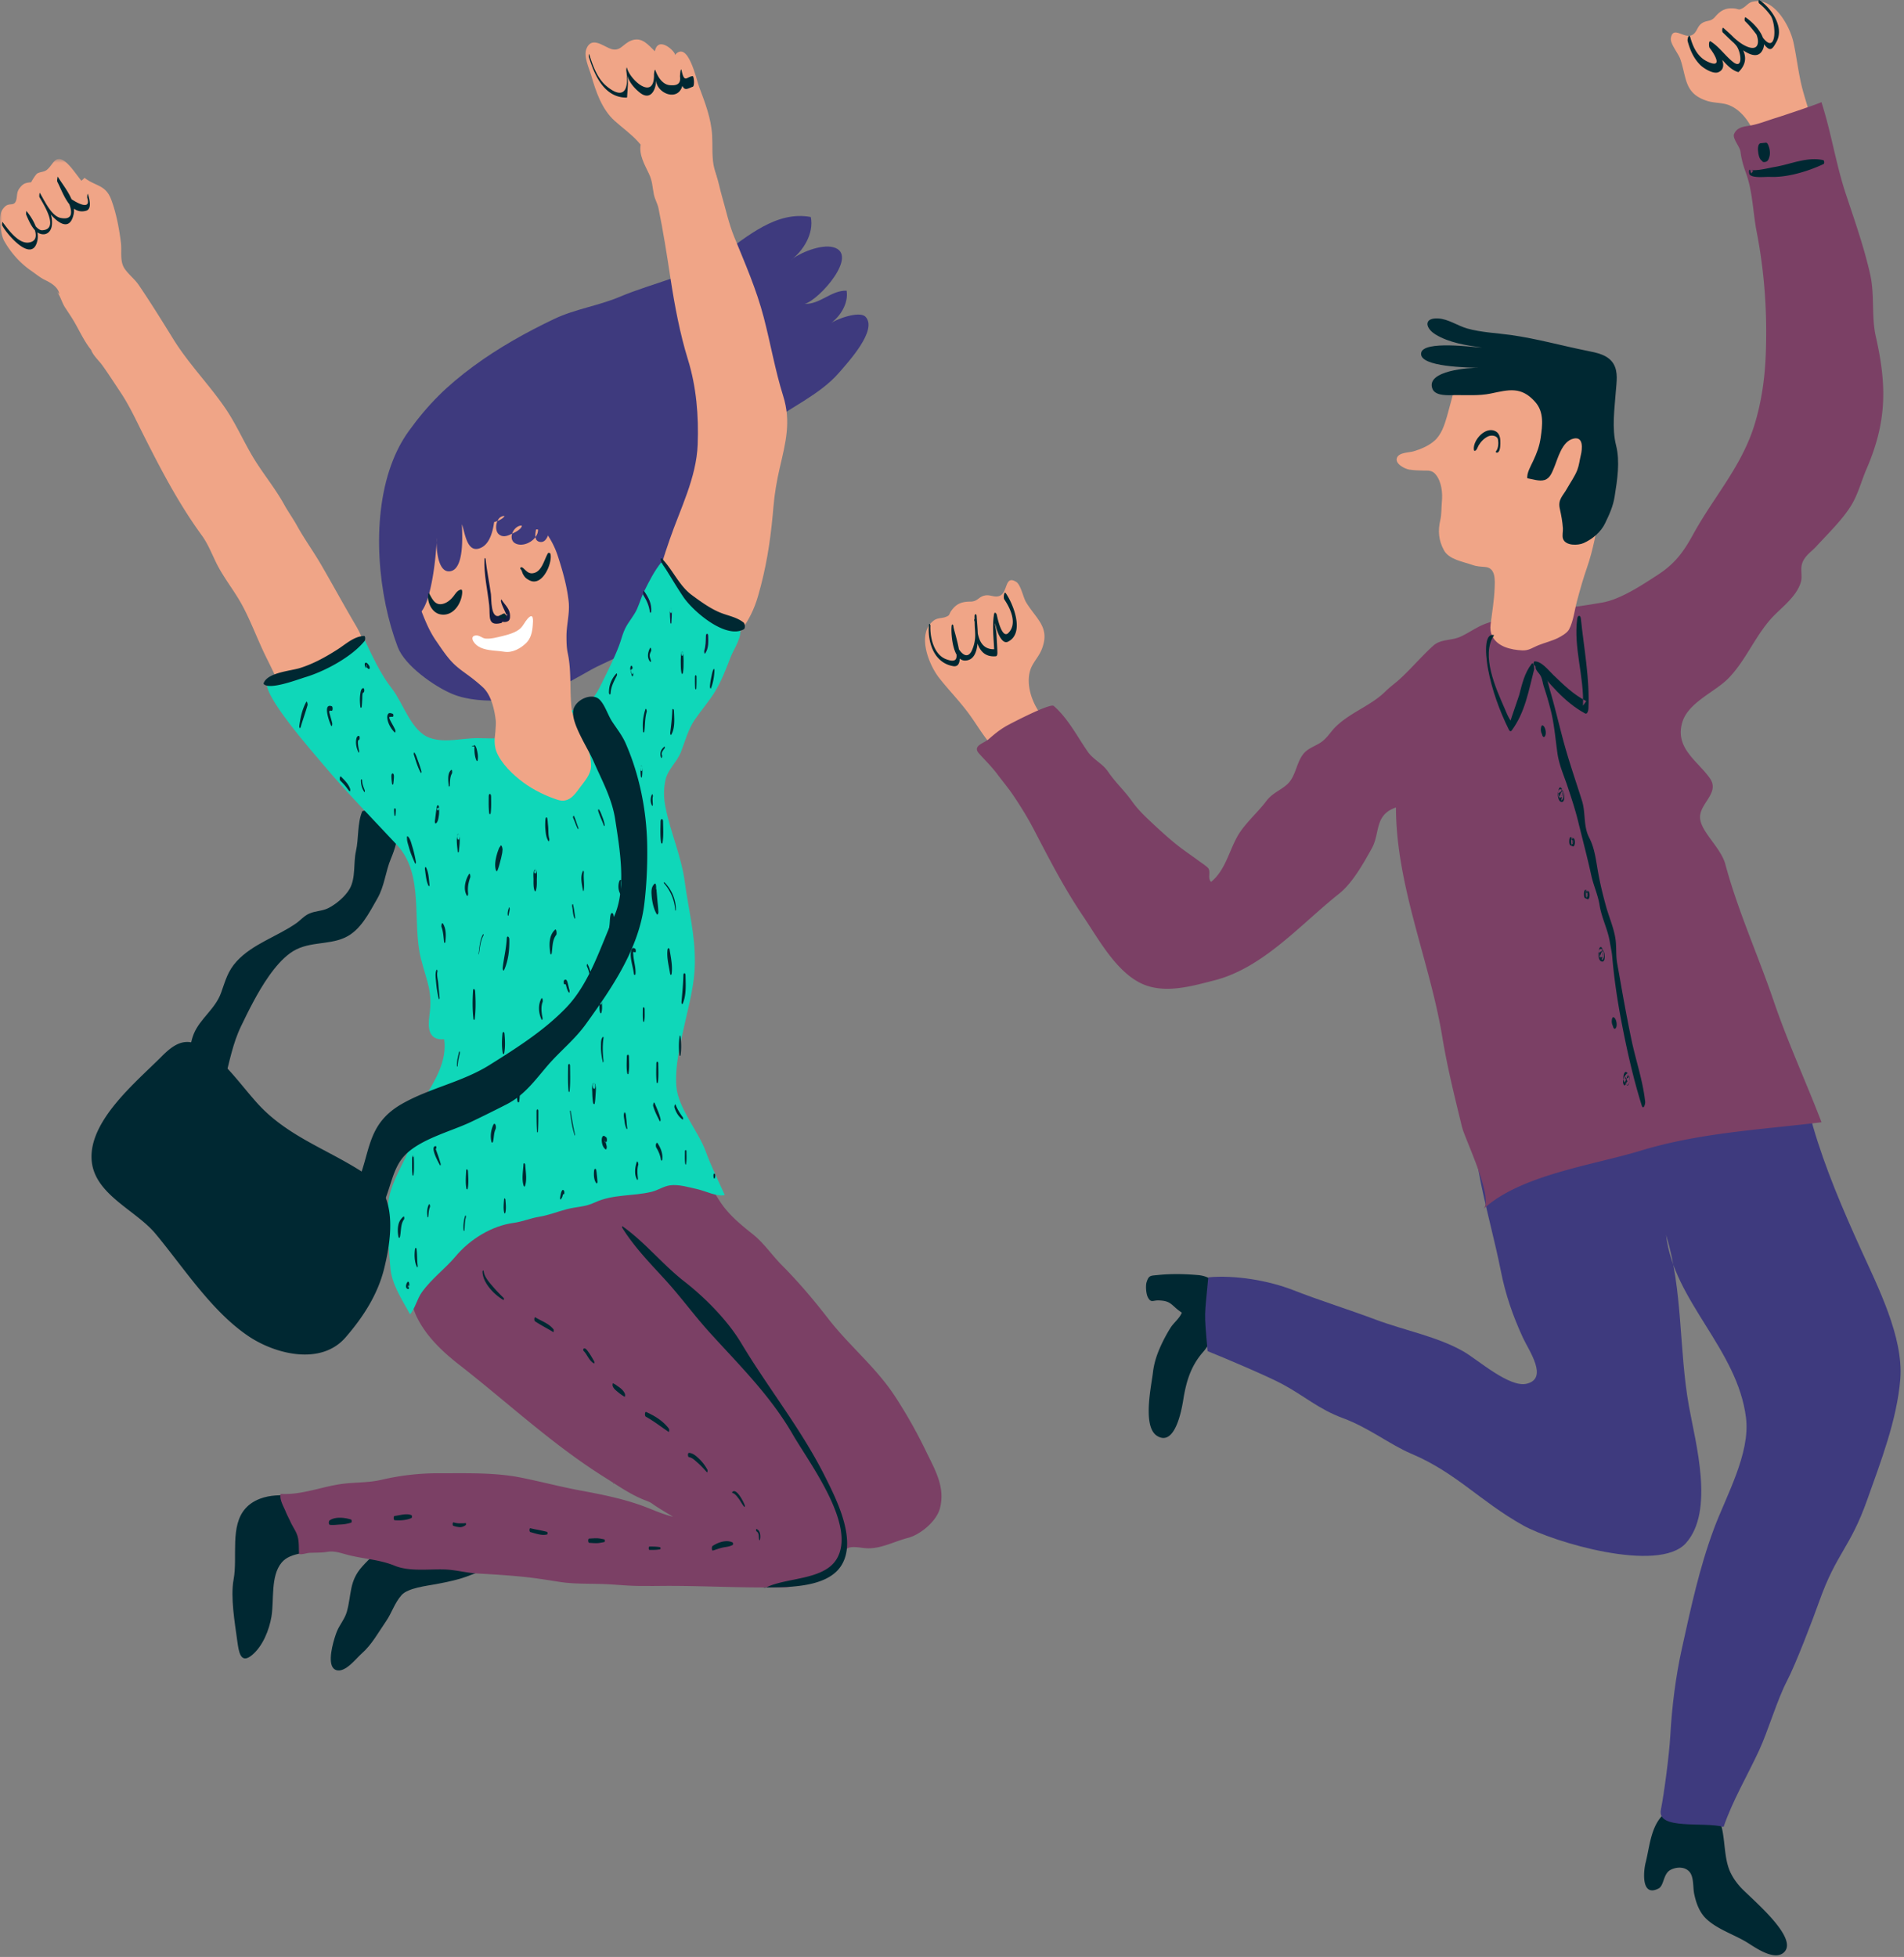 <svg xmlns="http://www.w3.org/2000/svg" xmlns:xlink="http://www.w3.org/1999/xlink" width="435" height="447" viewBox="0 0 435 447">
    <rect x="0" y="0" width="435" height="447" fill="#808080" stroke="none"/>
    <defs>
        <path id="a" d="M0 .644h101.665v150.422H0z"/>
    </defs>
    <g fill="none" fill-rule="evenodd">
        <path fill="#002832" d="M61.45 222.929c1.458-2.067 3.053-3.897 4.772-5.171 3.887-2.884 8.577-1.754 12.614-3.614 3.56-1.641 5.502-5.655 7.363-8.882 1.66-2.878 1.865-6.173 3.124-9.16.827-1.965 1.91-5.124 1.364-7.355.054.216-2.811-1.038-3.026-1.183-1.296-.874-3.08-2.905-4.888-2.28-1.164 2.726-.796 6.25-1.446 9.113-.618 2.727-.019 6.1-1.433 8.605-.987 1.749-3.112 3.534-4.902 4.432-1.352.677-2.917.623-4.282 1.214-1.27.55-2.018 1.54-3.1 2.286-4.362 3.01-9.891 4.683-13.522 8.627-2.061 2.24-2.567 4.383-3.58 7.203-1.34 3.73-4.787 5.884-6.222 9.35-1.204 2.908-1.505 7.924-1.71 11.092-.156 2.433.274 6.079 3.418 6.26 3.425.2 4.654-4.213 5.325-6.758 1.096-4.157 1.87-8.415 3.758-12.323 1.626-3.365 3.78-7.784 6.372-11.456M56.124 344.495c-3.657 4.034-1.796 11.09-2.75 16.261-.751 4.088.271 9.887.827 13.998.333 2.459.721 5.524 3.403 3.272 2.456-2.062 3.9-5.73 4.416-8.78.632-3.731-.26-9.23 2.33-12.336 2.042-2.446 6.203-2.1 9.056-2.902 3.761-1.058 6.555-7.798 6.17-11.367-.34-3.14-3.005-1.162-5.201-.856-4.867.678-10.293-1.261-15.003.558-1.4.542-2.454 1.275-3.248 2.152M75.815 380.463c-.807-2.073.62-6.473 1.121-7.744.63-1.596 1.835-2.9 2.303-4.566 1.119-3.98.474-6.953 3.516-10.336 3.559-3.96 6.21-5.548 11.337-4.147 4.11 1.123 7.971 2.122 12.242 2.45.796.062 5.332-.116 5.44 1.136.089 1.03-3.633 2.257-4.3 2.526-2.539 1.022-5.161 1.545-7.838 2.054-2.014.384-6.45.858-7.894 2.506-1.648 1.883-2.193 4.009-3.528 5.947-1.737 2.518-3.252 5.362-5.576 7.4-1.321 1.16-3.74 4.427-5.808 3.79-.496-.154-.82-.518-1.015-1.016"/>
        <path fill="#002832" d="M76.387 346.832c-.001-.2-.138-.406-.476-.627-2.122-1.38-5.04-2.229-7.507-1.36-1.186.418-2.615.526-3.703 1.165-.873.51-1.585 1.09-2.504 1.56-1.288.66-2.02 2.123-2.873 3.242-1.622 2.133-3.077 4.089-4.079 6.615-.453 1.146-.829 1.926-.826 3.143.003.887-.331 1.765.763 1.953 2.346.404 4.982-1.423 5.864-3.56 1.055-2.556 3.54-3.343 5.547-5.07 1.532-1.32 2.953-2.248 4.713-3.225a30.675 30.675 0 0 0 4.034-2.654c.521-.41 1.051-.782 1.047-1.182"/>
        <g transform="translate(0 35.68)">
            <mask id="b" fill="#fff">
                <use xlink:href="#a"/>
            </mask>
            <path fill="#F0A587" d="M95.057 132.603a27.673 27.673 0 0 1-4.02-7.256c-.945-2.566-3.016-4.332-4.488-6.65-2.248-3.539-3.104-7.87-5.24-11.476-2.744-4.644-5.307-9.39-8.025-14.05-1.76-3.017-3.768-5.77-5.426-8.77-.93-1.688-2.006-3.151-2.917-4.8-1.947-3.526-4.368-6.486-6.515-9.86-2.542-3.991-4.351-8.407-7.042-12.31-3.703-5.37-8.363-10.1-11.837-15.725-2.55-4.125-5.11-8.247-7.833-12.261-.94-1.384-2.401-2.481-3.266-3.793-1.132-1.716-.573-3.988-.822-5.925-.422-3.292-1.036-6.595-2.18-9.72-1.31-3.58-3.564-3.046-6.146-5.08-.183.273-.533.484-.686.697-1.1-1.306-2.489-3.51-3.858-4.473-2.2-1.552-2.634.85-4.043 1.958-.656.517-1.494.442-2.197.833-.367.205-1.451 2.013-1.395 2.007-1.26.122-1.821.248-2.659 1.36-.76 1.01-.449 1.886-.82 2.9-.413 1.131-1.317.531-2.196 1.06-.454.272-.965.947-1.162 1.434-.63 1.56-.126 5.232.677 6.657 1.5 2.661 3.598 5.032 6.124 6.78 1.077.745 2.07 1.597 3.246 2.159 1.301.622 3.014 1.632 3.217 3.22-.236-.271-.508-.507-.747-.773.892.828 1.315 2.66 2.009 3.724.666 1.023 1.339 2.007 1.972 3.055 1.15 1.903 2.46 4.81 4.024 6.7.464 1.304 1.8 2.47 2.567 3.536 1.456 2.022 2.786 4.12 4.172 6.188 1.998 2.98 3.597 6.47 5.194 9.644 4.026 7.998 8.049 15.712 13.354 23.004 1.386 1.906 2.213 4.029 3.231 6.13 1.72 3.548 4.301 6.612 6.14 10.08 2.05 3.868 3.551 8.07 5.523 11.994 2.766 5.507 5.783 12.821 10.397 17.024 4.166 3.796 7.916 7.336 11.235 12.048 1.486 2.108 2.616 4.13 4.934 5.415 4.22 2.342 13.413 3.314 14.071-3.17.506-4.978-3.773-9.878-6.567-13.515" mask="url(#b)"/>
        </g>
        <path fill="#3E3A7E" d="M89.374 106.188c1.013-2.792 2.329-5.386 3.985-7.682 4.467-6.195 8.743-10.388 14.84-14.878 5.674-4.178 12.07-7.762 18.445-10.787 4.808-2.282 10.077-2.983 14.955-5.049 7.585-3.21 16.53-4.857 23.29-9.636 5.849-4.133 12.511-10.057 20.347-8.59.77 3.71-1.705 7.826-4.683 9.934 2.07-1.76 7.067-3.792 9.862-3.018 5.935 1.646-3.264 12.062-6.55 12.916 3.47.163 6.075-3.137 9.555-3.004.482 2.885-1.47 5.995-3.818 7.584 1.182-1.005 6.715-3.067 8.116-1.64 2.912 2.967-3.938 10.372-6.033 12.792-4.385 5.069-11.52 8.137-16.853 12.142-5.736 4.308-11.624 8.986-15.059 15.434-3.322 6.238-4.028 13.405-6 20.1-.824 2.799-1.555 4.923-3.675 6.872-1.066.98-2.396 1.646-3.179 2.932-.748 1.23-.693 2.887-1.464 3.997-2.035 2.936-7.333 4.627-10.363 6.337-2.962 1.67-5.94 3.45-9.126 4.668-.875.334-3.307 1.552-4.25.854-.362-.268-1.104-1.924-.438-2.243-.446.214-1.1 2.482-2.388 3.062-1.187.535-2.727.602-4.013.677-3.705.215-8.072-.01-11.534-1.45-4.053-1.687-10.842-6.428-12.47-10.707-4.42-11.625-6.178-28.73-1.5-41.617"/>
        <path fill="#F0A587" d="M113.185 163.96c-.341-2.384-1.081-5.303-2.846-6.955a37.761 37.761 0 0 0-1.945-1.668c-1.632-1.332-3.423-2.39-4.896-3.88-1.476-1.493-2.686-3.38-3.884-5.108-1.378-1.987-2.298-4.142-3.157-6.33-.574-1.469-1.353-2.85-1.917-4.322-.528-1.38-.292-2.43-.418-3.862-.155-1.79-.458-3.536-.67-5.321-.135-1.128-.292-2.258-.417-3.373-.288-2.616 1.837-4.112 3.137-6.035 1.26-1.868 3.039-2.94 5.111-3.877 3.408-1.543 7.336-2.174 10.898-.846 3.494 1.304 6.516 3.676 9.4 5.981 2.792 2.235 4.787 5.32 5.884 8.705 1.09 3.367 2.086 6.851 2.46 10.386.277 2.621-.51 5.268-.504 7.901.003 1.264.022 2.592.29 3.83.98 4.554.295 9.192 1.04 13.752.513 3.15 1.559 5.938.919 9.179-.386 1.944-1.074 4.014-2.338 5.571-1.358 1.671-3.253 2.078-5.32 1.893-.77-.068-1.657-.007-2.387-.234-.885-.276-1.743-.72-2.544-1.182-1.49-.86-2.877-1.993-3.87-3.415-1.412-2.028-1.926-4.471-2.03-6.905-.048-1.105.203-2.335.068-3.415-.02-.153-.04-.31-.064-.47"/>
        <path fill="#7B4065" d="M128.964 261.909a29.782 29.782 0 0 0-3.34.267c-4.97.685-9.35 3.593-13.303 6.502-4.748 3.496-8.655 7.873-12.437 12.358-.632.748-2.205 1.681-2.629 2.323-3.25 4.935-4.722 11.792-2.093 17.321 2.122 4.467 5.876 8.028 9.776 11.07 11.154 8.697 21.32 18.267 33.32 25.767 2.976 1.86 5.749 3.836 9.04 5.131 2.516.992 0 0 6.48 3.786-2.48-.56-4.794-1.69-7.177-2.542-4.563-1.638-9.262-2.559-14.016-3.442-4.485-.833-8.898-2-13.368-2.908-6.135-1.246-12.578-1.007-18.807-1.03a56.983 56.983 0 0 0-13.27 1.497c-2.807.662-5.69.554-8.54.878-4.873.557-9.463 2.626-14.458 2.34-.398 1.19.698 2.957 1.113 4.011.324.82.749 1.568 1.108 2.366.451 1.005 1.152 1.962 1.523 2.992.497 1.386.346 2.923.43 4.365.754.183 1.666-.232 2.449-.27 1.354-.063 2.676-.005 4.023-.228 1.745-.288 3.2.335 4.891.753 3.541.882 7.101 1.023 10.483 2.411 3.35 1.376 7.754.751 11.314.854 2.589.074 5.047.79 7.678.933 3.469.188 6.938.402 10.397.75 2.759.277 5.507.73 8.266 1.158 3.38.525 6.81.371 10.218.504 2.777.109 5.477.426 8.256.428 1.377 0 2.755.019 4.13 0 8.024-.105 16.054.345 24.118.345 1.55 0 3.1-.002 4.65 0 1.07 0 1.803-.304 2.818-.533.442-.1.96-.038 1.373-.15a49.986 49.986 0 0 0 3.193-.986c2.626-.907 4.745-2.682 5.93-5.218.557-1.191.52-2.174 2.062-2.314 1.291-.118 2.631.273 3.93.258 3.1-.033 5.952-1.61 8.902-2.366 2.88-.74 6.585-3.814 7.352-6.79 1.253-4.85-1.144-8.785-3.216-13.073a111.813 111.813 0 0 0-7.04-12.463c-4.34-6.645-10.47-11.562-15.293-17.79-3.323-4.291-6.752-8.336-10.58-12.195-2.256-2.279-4.135-5.084-6.619-7.057-2.648-2.105-5.271-4.24-7.215-7.048-.854-1.236-1.605-2.652-2.589-3.768-.971-1.105-2.369-1.643-3.525-2.518-1.678-1.272-2.79-2.37-4.925-2.936-3.632-.967-7.397-.866-11.047-1.783-4.495-1.126-9.08-2.074-13.736-1.96"/>
        <path fill="#F0A587" d="M176.541 117.617c-.599 6.405-1.532 12.254-3.37 18.59-1.715 5.903-4.866 9.581-9.415 13.596-2.886 2.547-5.428 5.455-8.32 7.988-3.502 3.07-7.179 5.712-10.957 8.385-1.058.748-3.307 1.846-4.524.694-1.521-1.443-.276-5.138.373-6.706 2.027-4.893 4.06-9.786 6.067-14.687 1.511-3.693 3.389-7.233 3.75-11.18.347-3.796 1.627-7.483 2.86-11.066 2.424-7.044 6.106-14.112 6.393-21.7.248-6.53-.285-13.13-2.225-19.397-1.812-5.85-3.029-12.263-3.996-18.607-.833-5.454-1.631-10.595-2.734-15.962-.22-1.068-.838-2.094-1.039-3.08-.378-1.852-.322-3.096-1.164-4.848-.97-2.018-2.303-4.336-1.86-6.666 1.892.654 4.134.348 6.084.596 2.649.336 6.697 1.377 8.926 2.96 2.295 1.63 2.718 5.407 3.465 7.974.926 3.178 1.633 6.547 2.883 9.6 2.495 6.102 5.084 11.992 6.754 18.395 1.562 5.985 2.592 12.067 4.443 17.964 1.838 5.859.557 10.618-.807 16.49-.66 2.846-1.18 5.87-1.422 8.788-.052.633-.107 1.258-.165 1.879"/>
        <path fill="#0FD7B9" d="M142.536 144.223c-.422 1.053-.69 2.164-1.1 3.24-1.19 3.127-2.733 6.103-4.207 9.1-2.045 4.154-3.55 4.523-7.337 5.981-3.75 1.444-6.684 4.196-10.686 5.295-3.524.968-6.328.85-9.844.771-3.698-.083-7.532 1.2-11.166-.07-4.252-1.485-6.067-7.94-8.618-11.195-2.697-3.44-4.541-7.554-6.41-11.481.625 1.313-10.762 6.545-12.16 6.995-1.935.624-8.79.976-9.885 2.86-1.542 2.65 10.356 16.106 12.676 18.87 5.364 6.386 11.226 12.331 16.91 18.429 6.362 6.822 3.306 17.62 5.503 26.124 1.419 5.495 2.664 7.316 1.882 12.98-.337 2.445-.31 5.594 3.384 5.253.719 4.964-2.123 9.521-4.598 13.564-2.463 4.022-2.186 9.045-4.14 13.236-1.635 3.504-3.607 6.708-4.05 10.647-.544 4.846.15 9.724.478 14.56.265 3.904 2.663 7.43 4.532 10.838 1.191-1.465 1.564-3.485 2.68-5.051 2.216-3.108 5.34-5.371 7.675-8.16 3.319-3.964 8.281-7.013 13.315-7.692 1.978-.267 3.8-1.057 5.77-1.383 2.308-.386 4.121-1.146 6.294-1.72 2.298-.607 4.16-.483 6.468-1.557 4.13-1.92 8.646-1.386 12.96-2.43 1.455-.352 2.728-1.262 4.195-1.476 1.993-.293 4.462.477 6.387.903 1.702.377 4.422 1.756 6.14 1.308-1.478-3.28-3.105-6.55-4.358-9.981-1.688-4.623-6.295-9.878-6.7-14.79-.387-4.658.997-10.293 2.04-14.924.983-4.367 2.134-8.706 2.187-13.215.082-6.74-1.434-12.103-2.32-18.696-.78-5.812-3.278-11.279-4.4-17.029-.405-2.072-.447-3.907-.037-5.99.52-2.637 2.601-4.113 3.565-6.559.937-2.38 1.647-5.15 3.133-7.336 1.509-2.217 3.318-4.258 4.684-6.515 1.52-2.51 2.519-5.192 3.558-7.867.715-1.837 2.625-4.477 2.149-6.535-2.074.14-3.684-1.405-5.275-2.481-1.705-1.153-3.418-2.124-5.151-3.244-1.806-1.167-3.038-2.466-4.063-4.369-.727-1.347-1.948-4.538-3.57-4.904-1.533 1.888-2.714 4.254-3.813 6.44-.674 1.345-1.05 2.743-1.675 4.14-.698 1.557-1.874 2.815-2.644 4.323-.132.26-.25.524-.358.793"/>
        <path fill="#F0A587" d="M119.619 178.768c2.298 1.685 5.001 3.005 7.745 3.91 2.526.835 3.844-1.036 5.097-2.75 1.082-1.479 2.505-2.991 2.566-4.853.063-1.932-.614-4.15-1.318-5.946-1.197-3.058-3.658-6.506-3.752-9.863-2.904 3.648-7.028 5.873-11.763 6.22-2.006.146-4.453-.474-5.009 1.994-.283 1.257-.241 3.003.236 4.203 1.088 2.729 3.788 5.317 6.198 7.085"/>
        <path fill="#E5C100" d="M113.058 114.842l.514.056-.514-.056z"/>
        <path fill="#3E3A7E" d="M113.3 113.073c.01.318.003.66-.021 1.031-.206 3.03-.063 10.249-3.989 11.222-2.708.67-3.095-3.87-3.755-5.56.044 2.21.67 10.59-2.917 10.739-2.762.114-2.974-5.842-2.857-7.606.06 2.654-1.61 22.992-6.998 16.32-1.45-1.793-.433-4.983-.515-7.066-.195-4.891-4.963-12.667.287-15.95 2.253-1.41 4.505-2.037 6.534-3.87a11.853 11.853 0 0 1 7.737-3.072c3.93-.066 6.372.168 6.493 3.812"/>
        <path fill="#3E3A7E" d="M120.772 109.258c-3.57-1.036-12.677-2.195-12.543 3.824.051 2.242 2.644 2.344 4.29 1.512-1.465-.077-3.781 2.585-2.794 4.055 1.057 1.575 4.787.452 5.562-.777-1.843-.207-2.558 3.149-1.318 4.176.83.687 1.714.46 2.604.05.77-.355 2.62-1.132 2.65-2.056-1.975-.07-3.447 3.38-1.227 4.2 2.063.762 4.976-1.126 4.932-3.275-.21-.07-.26-.07-.467-.01-.21 1.058-.469 2.669.98 2.835 1.358.156 1.867-1.62 2.127-2.682 1.398 2.201 2.8-.934 1.757-1.873.017.387.264.952.73.908.556-.052.756-1.528.779-1.902.151-2.414-2.135-5.202-4.68-4.911.181.17.32.172.635.186.573-2.45-1.946-3.66-4.017-4.26"/>
        <path fill="#141C41" d="M110.688 127.677c-.155 3.515.69 7.09 1.077 10.572.267 2.39-.526 4.859 2.717 4.071.677-.164.369-2.048-.15-1.781-2.286 1.178-2.034-3.792-2.174-4.833-.358-2.677-.95-5.351-1.216-8.036-.026-.265-.242-.26-.254.007"/>
        <path fill="#141C41" d="M114.286 141.852c.556.262 1.27.334 1.824.005.509-.303.451-1.221.374-1.706-.209-1.295-1.244-2.125-1.898-3.183-.119-.192-.159.307-.147.363.188.874.654 1.666 1 2.483.105.244.187.494.273.745.077.32.13.194.154-.377l-.267.169c-.434.271-.903.439-1.331.723-.175.115-.185.682.018.778"/>
        <path fill="#002832" d="M114.17 141.136a4.92 4.92 0 0 0 1.183.242c.358.035.352-1.14-.03-1.218l.268.441c-.02-.163-.08-.403-.268-.441-.472-.097-.704.305-1.135.42-.158.042-.171.502-.018.556M118.953 130.024c.201.1.396.846.499 1.045.186.364.489.82.826 1.062.785.563 1.528.896 2.475.547 1.892-.698 3.29-4.133 3.048-5.952-.021-.16-.077-.384-.258-.424a9.39 9.39 0 0 0-.159-.035.296.296 0 0 0-.226.148c-.893 1.533-1.383 4.351-3.55 4.533-.85.07-1.348-.518-1.896-1.021-.19-.173-.541-.54-.79-.271-.063.069-.065.32.03.368M97.87 135.58c-.377 1.818.722 4.315 2.664 4.733 2.933.63 4.913-2.412 5.067-4.96.006-.127.004-.718-.249-.684-.806.107-1.251.876-1.708 1.47-.623.807-1.44 1.53-2.445 1.784-1.828.462-2.447-1.14-3.164-2.396-.065-.113-.142-.056-.164.052M75.807 161.322c-2.188-.822-.515 3.717-.165 4.414.205.404.296-.352.264-.497-.15-.702-.371-1.38-.556-2.075-.148-.562-.299-.953.422-.81.278.055.297-.934.035-1.032M81.949 168.082c-.491.032-.571.756-.605 1.127-.08.906.174 1.809.54 2.625.12.268.193-.227.172-.322-.066-.307-.558-2.384-.084-2.5.281-.07.263-.948-.023-.93M82.98 157.19c-.514.05-.607.934-.664 1.313-.147.957-.104 1.958.003 2.915.038.347.285.32.322-.007.07-.615.085-1.228.127-1.846.013-.214-.033-1.294.239-1.365.304-.08.282-1.038-.026-1.01M89.421 177.338c.008.555.072 1.094.14 1.644.04.328.265.303.306-.008.07-.554.125-1.093.135-1.65.003-.163-.054-.666-.307-.659-.258.007-.278.51-.274.673M100.287 184.71c.003-.021.007-.042.008-.063.014-.213.005-.48-.133-.656-.163-.206-.314.065-.344.218-.21 1.104-.304 2.235-.47 3.348-.013.092.027.65.24.516.51-.32.622-1.389.694-1.918.075-.548.044-1.238.018-1.664l-.497.168c.004.02.006.042.008.063.063.51.416.472.476-.012M103.085 175.87c-.95.769-.661 2.556-.572 3.607.02.253.217.236.237-.007.074-.846.03-2.058.503-2.791.09-.137.072-1.003-.168-.808M90.026 185.087c.02.368.023.743.085 1.106.027.161.184.308.227.062.06-.346.066-.702.088-1.054.01-.165.013-.468-.156-.567-.203-.121-.25.36-.244.453M107.162 199.652c-.858 1.338-1.375 3.402-.529 4.866.23.397.332-.274.314-.44-.142-1.312.04-2.438.49-3.673.058-.156-.047-1.106-.275-.753M114.27 193.344l-.07.17c.112-.271-.161.154-.18.205-.183.472-.364.944-.497 1.433-.301 1.103-.578 2.492-.219 3.613.06.19.225.346.334.09.353-.819.54-1.71.777-2.57.126-.454.204-.924.311-1.385.024-.098.117-.912.03-.461.012-.068.031-.136.049-.203.078-.308-.22-1.635-.535-.892M111.657 181.988c-.01 1.244-.048 2.485.107 3.722.045.366.295.337.34-.008.157-1.237.11-2.483.098-3.727 0-.153-.048-.625-.286-.619-.245.006-.258.48-.26.632M104.908 191.552l.027-.149c.046-.263.06-.612-.116-.837-.17-.215-.333.068-.362.23-.21 1.195-.008 2.478.106 3.677.027.29.245.27.27-.008.114-1.145.314-2.389.116-3.535-.139-.82-.599-.202-.506.339.008.055.018.11.028.164.052.309.355.594.437.12M100.873 211.726c.39 1.073.461 2.29.58 3.42.033.31.258.289.29-.007.148-1.381.224-2.861-.498-4.108-.306-.527-.46.455-.372.695M69.953 160.363c-.936 1.704-1.32 3.587-1.583 5.507-.03.222.174.694.297.273.501-1.713 1.12-3.382 1.605-5.097.04-.143-.121-1.04-.319-.683M123.651 228.135c-.762 1.476-.607 3.259.064 4.732.144.315.268-.212.243-.341-.24-1.189-.436-2.529.022-3.686.093-.236-.069-1.21-.329-.705M108.071 226.276c-.131 2.15-.16 4.305.092 6.446.038.328.268.303.306-.008.253-2.09.22-4.2.09-6.3-.028-.48-.446-.801-.488-.138M115.78 214.365c-.112 2.286-.688 4.504-.939 6.774-.018.164.15.841.335.424.985-2.224 1.232-4.62 1.179-7.035-.013-.58-.538-.933-.575-.163M126.822 212.345c-1.482 1.36-1.366 3.57-1.1 5.396.053.348.275.32.324-.007.21-1.396.113-3.021 1.031-4.178.19-.238.043-1.484-.255-1.211M139.503 208.949c-.163.664-.16 1.377-.223 2.058-.075.835-.237 1.661-.227 2.501.001.126.087.743.349.577.644-.412.766-1.536.854-2.221.121-.949.103-2.001-.114-2.93-.123-.534-.518-.472-.639.015M122.503 199.027l.001-.05c.02-.657-.46-.632-.478.012l-.007.216c.055-.183.111-.365.168-.547-.467.249-.295 1.725-.298 2.139-.005.81-.047 1.81.222 2.59.052.152.204.313.293.077.275-.74.244-1.728.239-2.503-.004-.544.185-1.924-.325-2.307.063.18.129.36.193.54l-.007-.216c-.02-.65-.497-.64-.478.011l.001.052c.02.652.458.626.476-.014M124.642 187.025c-.019.175-.054.249-.067.643-.018.545-.032 1.09.017 1.632.083.951.16 1.995.701 2.815.169.253.233-.409.205-.503-.284-.93-.17-1.986-.27-2.948-.041-.378-.075-.757-.102-1.137-.003-.054-.09-.619-.058-.346-.006-.055-.013-.11-.018-.166-.049-.436-.362-.406-.408.01M114.798 236.1c-.14 1.423-.195 2.975.058 4.39.042.24.271.46.34.092.268-1.452.2-3.033.06-4.495-.047-.49-.412-.456-.458.013M112.656 243.48a10.745 10.745 0 0 1-.366 2.893c-.03.113.033.815.255.547.764-.926.72-2.327.728-3.455 0-.172-.058-.705-.325-.699-.277.007-.293.54-.292.714M107.495 248.769c.017-.22.045-.568-.124-.742-.083-.086-.16-.09-.236.005-.39.48-.35 1.595-.427 2.169-.136 1.013-.265 2.168-.088 3.185.036.2.215.368.277.075.164-.773.238-1.558.33-2.343.056-.485.1-.97.145-1.456.018-.188.039-.375.058-.564.013-.114.132-.51.008-.232-.074.048-.15.095-.223.143-.122-.328-.17-.404-.144-.23.047.448.39.431.424-.01M101.584 253.323c-1.485-.17-.763 2.434-.647 3.163.048.304.252.293.29-.007.053-.432.062-.872.027-1.306-.032-.386-.106-.777.353-.88.297-.068.287-.934-.023-.97M112.721 256.902c-.557 1.179-.752 2.599-.45 3.872.072.304.295.268.365-.01.24-.952.15-1.898.571-2.817.14-.306.113-.755-.026-1.057-.13-.278-.338-.245-.46.012M122.58 253.813c0 1.553.001 3.096.104 4.647.014.188.174.316.192.054.108-1.572.108-3.135.108-4.711 0-.555-.404-.54-.404.01M129.796 243.478c-.02 1.926-.08 3.838.102 5.756.025.255.215.238.24-.005.186-1.92.117-3.837.098-5.763-.006-.602-.434-.584-.44.012M143.204 241.412c-.014 1.227-.12 2.498.097 3.712.036.205.233.395.29.079.23-1.243.121-2.546.106-3.803-.007-.676-.485-.654-.493.012M123.032 240.005c.012-.108.023-.215.037-.324.024-.232.01-.678-.225-.819-.243-.144-.334.347-.35.477-.06.555.039 1.196.155 1.737.05.227.226.201.275-.006.123-.547.195-1.187.135-1.745-.014-.133-.14-.613-.37-.458-.236.156-.21.592-.185.828l.036.322c.057.529.436.49.492-.012M137.449 229.123l.02-.23c.015-.178.011-.516-.172-.625-.184-.11-.257.264-.266.365-.076.859-.162 1.805.072 2.646.07.253.236.223.304-.008.243-.83.13-1.8.055-2.65-.009-.102-.109-.467-.283-.35-.183.12-.157.451-.141.633.006.076.012.151.02.229.036.418.356.39.391-.01M135.968 248.283l.01-.158c.015-.23.017-.655-.218-.795-.232-.138-.33.334-.338.463l-.001.031.188-.462c-.491.368-.3 1.782-.295 2.342.01.72.07 1.46.185 2.17.044.275.318.527.39.107.106-.64.139-1.279.18-1.927.037-.609.234-2.162-.238-2.632.05.188.103.375.155.562a.26.26 0 0 1-.003-.033c-.01-.158-.044-.649-.299-.642-.247.006-.278.497-.267.656l.01.165c.034.532.493.889.54.153M129.05 224.82c.233-.151.316.457.364.616.134.45.266.879.538 1.265.155.223.209-.362.181-.446-.212-.668-.307-1.371-.53-2.035-.133-.401-.406-.652-.738-.282-.138.155-.094 1.06.186.881M146.857 230.56c.004.878-.06 1.792.085 2.662.029.171.199.33.244.066.154-.895.089-1.834.093-2.738.001-.119-.038-.485-.223-.48-.188.004-.2.37-.199.49M149.949 242.962c-.014 1.405-.09 2.823.077 4.222.036.31.253.287.29-.006.17-1.399.086-2.823.073-4.228-.007-.603-.435-.584-.44.012M156.123 222.81c-.044 2.048-.255 4.062-.426 6.102-.01.13.123.691.274.346.873-1.984.689-4.345.645-6.46-.014-.678-.48-.653-.493.011M149.538 201.875c-.734.684-.742 1.622-.67 2.594.103 1.4.422 3.04 1.135 4.27.251.43.42-.176.412-.411-.035-.986-.16-1.977-.25-2.958-.05-.53-.087-1.06-.134-1.588a2.13 2.13 0 0 1-.024-.386c-.028-.657.074-.49-.16-.052.123-.235.103-1.852-.309-1.47M152.502 216.97c-.211 1.812.315 3.652.59 5.433.06.377.312.36.358-.008.23-1.84-.172-3.63-.456-5.437-.08-.516-.432-.502-.492.012M143.222 196.456c.029.368.033.748.103 1.111.034.172.19.329.243.067.07-.344.079-.7.107-1.05.014-.183.012-.53-.176-.641-.229-.137-.286.406-.277.513M150.919 187.673c-.03 1.579-.125 3.187.115 4.754.058.367.286.335.34-.007.248-1.566.14-3.183.11-4.76-.015-.775-.55-.748-.565.013M140.674 177.852c-.011 1.223-.077 2.466.093 3.68.031.22.174.202.203-.006.174-1.213.101-2.46.09-3.683-.004-.531-.382-.514-.386.01M138.218 162.934c-1.602.864-1.652 3.308-1.056 4.796.117.293.223-.205.214-.3-.125-1.276-.319-2.853.973-3.604.24-.14.14-1.039-.13-.892M147.44 162.035c-.53 1.624-.71 3.36-.515 5.056.036.31.254.287.29-.006.183-1.528.103-3.024.543-4.519.06-.206-.177-.962-.318-.53M146.719 175.777l.015-.488c.003-.103-.035-.418-.193-.415-.165.004-.169.32-.172.423-.023.7-.053 1.419.065 2.112.027.16.184.307.227.062.126-.715.096-1.458.073-2.182-.015-.497-.38-.49-.365.008.004.163.01.326.015.488.014.46.32.442.335-.008M144.668 153.44c-.062-.393-.077-.842-.237-1.212-.216-.503-.455.222-.441.44.038.553.229 1.082.348 1.618.052.24.264.238.304-.008.052-.326.05-.644.01-.974a7.987 7.987 0 0 0-.09-.518c-.014-.072-.063-.439-.043-.132-.146.148-.294.294-.44.44-.106-.247.03.107.035.12l.209.575c.183.508.388-.084.345-.35M153.595 162.232c-.068 1.75-.248 3.455-.482 5.188-.01.078.098.654.244.405.91-1.56.689-3.752.622-5.483-.014-.385-.363-.626-.384-.11M148.473 148.084c-.483.975-.693 2.209.097 3.105.14.158.153-.273.137-.335-.103-.37-.26-.716-.272-1.104-.015-.368.175-.723.328-1.045.104-.22-.075-1.055-.29-.62"/>
        <path fill="#141C41" d="M153.467 139.729l.008-.204c.006-.172.016-.485-.161-.591-.172-.102-.248.247-.251.343-.041.98.016 1.943.083 2.919.016.24.221.403.243.07.066-.96.13-1.908.09-2.87-.004-.119-.035-.484-.222-.478-.186.004-.204.37-.2.489l.01.208c.015.4.378.654.4.114"/>
        <path fill="#002832" d="M158.777 154.6c-.006.863-.011 1.72.044 2.581.016.258.238.432.26.075.059-.89.052-1.774.048-2.665-.003-.483-.35-.469-.352.008M156.025 149.53c.006-.045.013-.091.018-.137.052-.397-.303-.826-.381-.228-.024.182-.069.013.057-.132-.13.15-.128.397-.136.584-.02.511-.064 1.025-.053 1.537.015.865-.001 1.755.182 2.605.053.24.24.214.29-.007.194-.848.157-1.751.173-2.614.009-.488-.031-.98-.053-1.467a1.444 1.444 0 0 0-.11-.56c-.135-.302.062.333.026.045-.079-.602-.42-.144-.37.246.006.046.01.091.017.138.047.365.294.337.34-.01"/>
        <path fill="#141C41" d="M161.271 145.3c-.034 1.126-.026 2.262-.377 3.343-.037.113.021.88.218.597.794-1.148.73-2.621.688-3.953-.022-.726-.507-.696-.529.014M146.968 135.915c.766 1.213 1.307 2.368 1.491 3.801.044.338.293.33.323-.008.157-1.792-.624-3.235-1.614-4.67-.226-.33-.342.652-.2.877"/>
        <path fill="#FFF" d="M113.116 148.632c-1.881-.179-3.771-.435-4.858-1.961-.387-.543-.617-1.348.332-1.513.918-.16 1.53.636 2.339.702 1.281.105 2.59-.27 3.827-.566 1.344-.322 3.174-.831 4.16-1.785.642-.62.994-1.456 1.58-2.127 1.499-1.713 1.301.442 1.22 1.486-.108 1.403-.406 2.96-1.533 4.038-1.243 1.191-3.107 2.269-4.965 1.961-.67-.11-1.387-.167-2.102-.235"/>
        <path fill="#002832" d="M60.237 156.233c1.328 1.46 7.786-1.033 9.554-1.565 4.445-1.341 10.609-4.637 13.523-8.285.146-.182.223-1.142-.16-1.124-2.305.104-4.15 1.877-6.047 3.088-2.722 1.735-5.515 3.289-8.611 4.252-2.121.661-7.411 1.01-8.271 3.476-.015.043-.022.12.012.158M150.95 127.804c.106.819.78 1.58 1.202 2.25 1.328 2.11 2.603 4.273 4.003 6.337 2.25 3.31 9.66 9.64 13.761 7.354.425-.238.29-1.3-.037-1.556-1.706-1.33-3.73-1.54-5.713-2.42-2.192-.972-4.22-2.459-6.139-3.873-2.866-2.113-4.33-5.776-6.814-8.317-.043-.044-.072-.061-.13-.036l-.083.036c-.065.028-.056.173-.05.225M110.24 290.499c.061 2.562 2.695 5.232 4.768 6.43.143.083.148-.37.07-.443a42.985 42.985 0 0 1-2.717-2.888c-.73-.856-1.727-2.028-1.847-3.192-.038-.372-.282-.19-.274.093M122.222 301.795c1.332.895 2.778 1.616 4.147 2.446.201.124.166-.497.094-.591-1.022-1.345-2.766-1.886-4.155-2.752-.244-.153-.32.74-.086.897M147.535 323.576c1.827 1.027 3.455 2.286 5.181 3.46.224.153.2-.588.113-.704-1.355-1.78-3.18-2.9-5.194-3.81-.338-.154-.377.9-.1 1.054M157.414 332.834c.735.097 1.383.765 1.915 1.227.759.658 1.473 1.439 2.143 2.187.189.21.216-.403.159-.512a10.282 10.282 0 0 0-2.132-2.741c-.56-.52-1.3-1.121-2.108-1.13-.296-.003-.28.93.023.97M133.323 308.55c.877.878 1.233 2.231 2.354 2.867.176.1.12-.41.075-.482-.448-.713-.805-1.45-1.326-2.12-.215-.278-.679-1.054-1.09-.745-.11.085-.11.384-.013.48M139.96 316.518c.182.61.64.974 1.11 1.366.498.417 1.016.794 1.572 1.124.234.138.172-.528.14-.61-.24-.618-.74-1.128-1.275-1.506-.272-.193-.546-.38-.812-.577-.18-.131-.393-.2-.568-.335-.192-.146-.187.474-.168.538M145.13 216.71c-1.003-.729-1.071 1.092-1.029 1.666.096 1.378.54 2.678.716 4.033.05.388.347.386.373-.009.06-.891-.121-1.797-.276-2.669-.104-.566-.202-1.137-.232-1.711-.025-.468-.163-.742.37-.491.273.129.262-.686.078-.82M94.44 264.188l.011-.157c.014-.184-.158-.392-.179-.107-.008.1-.037.047.04-.028-.096.093-.101.221-.118.346-.06.444-.052.915-.052 1.363 0 .917-.022 1.838.103 2.748.035.257.204.236.237-.004.12-.858.1-1.724.1-2.587 0-.441-.018-.878-.044-1.318-.007-.15-.004-.318-.07-.457-.083-.18-.001.176-.015-.012-.018-.246-.202-.246-.182.004l.012.165c.01.152.141.258.156.044M89.743 163.048c-.287-.108-.808-.314-1.048-.002-.257.332-.242.796-.182 1.19.166 1.084.883 2.337 1.686 3.073.159.147.155-.472.123-.543-.315-.719-.736-1.391-1.095-2.088-.134-.262-.267-.541-.318-.833-.02-.109.7-.13.81-.122.201.012.188-.614.024-.675M77.726 178.287c.357.351.706.71 1.036 1.086.376.428.679.926 1.067 1.34.192.204.21-.357.182-.448-.349-1.136-1.268-2.03-2.084-2.856-.294-.297-.405.676-.2.878M139.506 158.326c.072-1.5.79-2.75 1.446-4.064.047-.093.007-.58-.15-.408-1.129 1.256-1.69 2.67-1.678 4.363.002.39.359.62.382.109M141.886 201.004l-.21.008c-.064-.018-.125.1-.14.14-.507 1.253-.253 2.987.855 3.84.154.118.142-.436.083-.52-.365-.523-.544-1.116-.626-1.744a4.17 4.17 0 0 1-.028-.708c.007-.156.03-.717.105-.833.02-.03.016-.228-.04-.183M130.956 186.863c.406.811.625 1.69 1.073 2.483.103.179.14-.179.107-.26-.367-.884-.584-1.817-.993-2.684-.146-.31-.27.297-.187.461M20.071 44.299c-.076-.226-.192.729-.132.922.874 2.84-2.203 1.222-3.598.282-.805-1.894-2.265-3.7-3.156-5.17-.007-.01-.225.926-.08 1.2.715 1.367 1.518 3.595 2.735 5.113.722 1.972.67 3.622-1.938 3.144-1.416-.26-2.57-1.88-3.498-3.45-.03-.055-.057-.11-.089-.163-.052-.09-.097-.162-.142-.236-.418-.73-.786-1.425-1.106-1.933 0 0-.174.799-.037 1.046.751 1.367 4.705 7.346.599 7.537-.516.025-1.032-.403-1.476-.9-.509-1.314-1.338-2.553-2.107-3.49-.049-.06-.12.697-.057.844.446 1.03 1.072 2.553 1.976 3.52.414 1.323.308 2.592-1.39 2.833-2.395.34-4.78-3.075-6.014-4.713-.027-.037-.138.651-.055.813 1.034 1.982 6.92 8.92 8.046 3.39.12-.589.106-1.202-.003-1.817.146.1.297.189.456.254 1.486.615 2.687-.327 2.848-1.903.08-.766.013-1.705-.25-2.442 1.763 2.054 4.367 3.821 5.216-.026.094-.427.113-.858.081-1.288.775.547 1.686.786 2.791.463 1.431-.42.672-2.969.38-3.83"/>
        <path fill="#F0A587" d="M151.97 47.057c-.385-5.82-2.263-10.365-6.213-14.717-1.614-1.779-3.598-3.169-5.37-4.775-2.893-2.624-4.246-6.642-5.3-10.286-.494-1.706-1.822-4.412-1.092-6.18 1.108-2.68 3.509-.808 5.175-.086 2.551 1.106 2.997-1.016 5.122-1.778 2.41-.866 3.792 1.018 5.323 2.479.774-3.832 5.003.357 4.564.872 2.998-3.522 4.863 5.425 5.586 7.355 1.338 3.575 2.697 7.07 2.929 10.917.14 2.327-.068 4.486.325 6.802.302 1.77 1.648 4.59.397 6.284-1.574 2.129-8.998 3.123-11.446 3.113"/>
        <path fill="#002832" d="M158.235 17.384c-1.334.138-1.872 1.724-2.503-1.237-.218-1.025-.401 1.145-.366 1.427.233 1.947-1.247 1.97-2.322 1.884-1.732-.14-2.801-1.983-3.303-3.392-.187-.525-.326.822-.324.918.14 6.172-5.441 1.359-6.162-1.45-.116-.45-.18.502-.163.63.672 4.574-.711 6.693-4.56 3.478-2.1-1.754-3.147-4.753-3.933-7.288-.042-.135-.12.448-.082.573 1.286 4.24 3.55 9.42 8.678 9.37.09 0 .087-.304.09-.348.099-1.684.314-3.39-.012-4.929.351 1.654 1.635 3.13 2.908 4.14 2.468 1.956 3.737-.698 3.711-2.915.036 2.925 4.615 4.946 5.872 1.75.05-.13.092-.253.125-.369.616 1.14 1.128.65 2.405.179.44-.162.268-2.455-.06-2.421M143.133 188.821c-.014-.091-.073-.084-.085.002-.099.66-.152 1.724.13 2.453.054.137.104-.097.1-.14-.067-.745-.05-1.671-.145-2.315M133.399 199.259c.005-.06-.079-.53-.196-.327-.709 1.232-.262 3.137-.017 4.443.035.188.15.182.179-.004.206-1.358-.112-2.744.034-4.112M116.433 207.556c.014-.08-.077-.472-.151-.253-.184.538-.378 1.144-.27 1.751.021.117.113.202.155.042.076-.294.127-.595.19-.892.027-.137.063-.272.079-.41.008-.058.008-.303-.003-.238M98.124 202.077c-.145-1.242-.181-2.815-.784-3.935-.181-.337-.285.23-.263.37.189 1.227.266 2.73.847 3.845.136.26.212-.18.2-.28M109.045 171.694c-.1-.469-.225-1.082-.543-1.459-.017-.018-.03-.025-.055-.014-.218.097-.416.131-.628.245-.019.01-.014.086.007.08.213-.07.36-.098.572-.025-.032 1.032.03 2.308.48 3.222.125.253.249-.027.268-.17.088-.63.032-1.262-.101-1.88M148.925 181.51c-.356.804-.37 1.692.032 2.49.109.213.19-.096.19-.191.008-.608-.14-1.31.016-1.9.037-.138-.092-.727-.238-.398M143.063 255.35c-.042-.29-.046-1.122-.336-1.26-.09-.042-.122.1-.128.188-.205.387.03 1.333.064 1.652.072.662.202 1.328.493 1.932.097.204.17-.138.156-.22-.137-.751-.141-1.534-.25-2.293M155.464 236.71c-.031-.22-.175-.203-.205.003-.182 1.3-.22 2.905-.017 4.277.04.266.208.244.246-.005.21-1.384.166-2.897-.024-4.276M96.29 176.188a28.059 28.059 0 0 0-.799-2.43c-.231-.616-.414-1.287-.782-1.836-.14-.208-.199.336-.172.418.467 1.386.864 2.88 1.587 4.159.139.243.194-.212.166-.31M95.027 196.907c-.205-1.193-.469-2.399-.834-3.553-.22-.692-.457-1.879-1.068-2.334-.117-.087-.152.207-.154.273.006.058.024.497.038.604.07.563.277 1.128.426 1.673.34 1.241.866 2.453 1.385 3.626.122.274.225-.184.207-.29M92.97 191.307l.001-.014c-.001-.012-.001-.014-.001.014M100.11 224.498c-.06-.734-.38-1.835-.173-2.552.04-.135-.094-.682-.224-.375-.337.8-.159 1.809-.093 2.642.101 1.306.314 2.63.624 3.904.07.292.2-.06.188-.192-.103-1.143-.227-2.284-.321-3.427M100.679 265.847a28.198 28.198 0 0 0-.657-2.08c-.122-.343-.252-.683-.37-1.025-.04-.117-.082-.234-.105-.355.004.006.011.013.018.012.18-.047.176-.608-.016-.606-1.478.014.718 3.939.993 4.388.105.174.152-.276.137-.334M137.585 186.503c-.213-.536-.405-1.176-.77-1.63-.144-.174-.17.296-.15.364.347 1.138.898 2.225 1.302 3.343.097.265.207-.04.182-.183a9.797 9.797 0 0 0-.564-1.894M139.011 169.332c-.338.376-.295 1.194-.316 1.652a26.783 26.783 0 0 0 .053 3.012c.01.153.143.258.157.044.049-.694.095-1.386.117-2.08.016-.536-.125-1.605.14-2.09.064-.118.042-.753-.15-.538M163.046 152.824c-.272.464-.365 1.048-.478 1.568-.174.814-.329 1.63-.372 2.464-.005.11.123.643.252.318.48-1.21.734-2.734.786-4.036.003-.05-.07-.516-.188-.314M134.269 220.275c-.154-.305-.251.297-.183.447.463 1 .698 2.04.778 3.137.013.17.164.288.175.05a7.093 7.093 0 0 0-.77-3.634M130.933 206.645c-.095-.396-.273.127-.228.32.208.905.14 1.984.575 2.82.09.173.146-.119.135-.191-.155-.983-.252-1.981-.482-2.95M110.364 213.367c-.77 1.407-.813 2.972-1.024 4.528-.007.05.05.155.066.06.258-1.448.312-2.967 1.047-4.277.05-.09-.024-.428-.09-.311M104.885 240.267c-.262 1.06-.532 2.13-.49 3.228.006.14.125.227.14.04.08-1.03.293-2.018.545-3.017.041-.16-.117-.568-.195-.25M137.885 237.088c.006-.036-.023-.338-.12-.258-.524.433-.452 1.513-.468 2.119-.031 1.22.16 2.431.421 3.62.055.254.178-.05.164-.168-.187-1.776-.257-3.544.003-5.313M131.383 259.185c-.407-1.787-.713-3.597-1.005-5.408-.04-.244-.17-.057-.151.101.23 1.846.478 3.67 1.06 5.443.056.166.114-.057.096-.136M151.776 201.506c-.092-.09-.114.204-.06.264 1.485 1.668 2.384 3.845 2.539 6.071.015.202.146.2.15-.004.042-2.346-.964-4.693-2.63-6.33M188.45 337.18c-5.437-10.823-12.95-20.116-19.134-30.435-3.079-5.136-8.244-10.36-12.963-14.031-4.985-3.878-9-8.99-14.15-12.622-.11-.078-.083.284-.052.333 2.693 4.325 6.267 8.024 9.703 11.762 3.587 3.902 6.712 8.237 10.294 12.186 6.85 7.556 13.827 14.368 18.977 23.285 3.795 6.57 14.78 20.958 9.94 28.575-3.002 4.722-11.462 4.088-16.023 6.367-.23.116-.811.002-.503 0 5.384-.046 14.324.108 17.605-4.908 3.803-5.814-1.093-15.331-3.693-20.511M140.119 338.778c-.032 0-.03.102.002.102s.03-.102-.002-.102M92.189 277.87c-.658.575-1.017 1.126-1.19 1.985-.176.876-.14 1.827.05 2.698.059.265.263.236.32-.009.306-1.311.107-2.928.95-4.049.09-.117.034-.768-.13-.624M94.812 285.327c-.17 1.24-.153 2.936.454 4.07.117.22.186-.15.172-.24-.19-1.276-.099-2.569-.27-3.84-.052-.383-.307-.353-.356.01M97.96 275.162c-.41.865-.437 1.824-.304 2.755.03.2.16.184.187-.005.108-.736.064-1.496.382-2.185.092-.2-.075-.962-.264-.565M106.282 277.686a8.216 8.216 0 0 0-.358 3.331c.021.2.166.187.187-.004.11-1.031.042-2.026.344-3.037.034-.113-.097-.525-.173-.29M106.507 267.402c-.065 1.309-.194 2.718.04 4.015.038.217.246.418.307.084.24-1.285.116-2.686.054-3.985-.019-.399-.375-.656-.401-.114M115.161 273.974c-.07.988-.193 2.048.03 3.024.05.216.212.191.26-.006.226-.935.091-1.983.025-2.928-.023-.309-.283-.518-.315-.09M119.589 266.02c-.082 1.516-.435 3.353.052 4.82.05.151.208.316.293.078.516-1.443.154-3.28.073-4.78-.022-.414-.388-.686-.418-.119M118.1 248.927c-.02.855-.04 1.697.108 2.543.051.286.325.55.406.111.161-.89.141-1.77.12-2.67-.005-.178-.054-.725-.334-.719-.287.007-.295.556-.3.735M128.84 271.959c-.584-.75-.818 1.4-.879 1.633-.02.072.023.531.166.356.14-.176.25-.364.343-.566.039-.081.127-.65.241-.609.318.12.236-.677.13-.814M93.119 292.82c-.362.402-.641 1.52.16 1.61.23.025.147-.56.103-.657.004.009-.155-.478-.131-.23l-.051.562c.055-.046.107-.094.158-.147.316-.29.102-1.514-.24-1.137M138.452 259.72c-.229-.099-.145-.012-.267-.17-.105-.133-.245-.132-.382-.064-.335.169-.345.854-.321 1.15.055.666.283 1.488.867 1.882.26.173.286-.555.266-.654a11.78 11.78 0 0 0-.354-1.295c-.133-.39.11-.193-.09.384-.01.056.008.048.047-.024.152-.179-.025-.087.193-.057.335.045.311-1.032.041-1.151M135.735 267.372c-.101.839-.093 2.182.52 2.894.172.203.25-.239.243-.337a31.7 31.7 0 0 0-.157-1.725c-.031-.276-.034-.542-.13-.807.117.318.03.063.018-.038-.068-.526-.43-.491-.494.013M145.467 265.446c-.406 1.252-.603 2.87.109 4.043.119.196.179-.272.173-.324-.127-1.042-.216-2.094.079-3.116.068-.23-.202-1.093-.36-.603M156.48 263.048c-.005.939-.058 1.881.083 2.813.031.201.158.183.186-.005.146-.93.087-1.877.081-2.817-.001-.482-.35-.468-.35.009M149.23 252.634c.354 1.214.899 2.29 1.475 3.406.166.322.238-.28.211-.397-.287-1.294-.847-2.435-1.342-3.655-.21-.514-.408.43-.344.646M149.985 262.21a7.115 7.115 0 0 1 1.009 2.656c.054.32.263.312.305-.007.175-1.345-.337-2.633-1.064-3.737-.162-.245-.336.095-.369.234-.063.282-.036.605.12.853M154.082 252.937c.354 1.13.897 2.075 1.86 2.781.145.108.135-.401.076-.481-.636-.864-1.25-1.845-1.644-2.845-.171-.432-.352.354-.292.545M163 268.689c.03.144.032.414.173.503.144.093.202-.335.217-.398.04-.192.059-.587-.145-.707-.247-.148-.265.502-.246.602M151.25 172.529c-.279-.594.298-1.199.626-1.653.042-.056.034-.404-.069-.33-.822.596-1.15 1.551-.769 2.5.139.347.303-.324.212-.517M82.45 178.303c.02.934.257 1.826.786 2.6.11.161.133-.286.11-.351-.279-.752-.598-1.437-.615-2.256-.008-.384-.289-.377-.28.007M83.747 151.816c-.009-.028-.02-.055-.031-.083l-.039.437.013-.026c-.046.044-.09.09-.136.135.27-.009.45.567.768.527.214-.027.136-.468.091-.587-.08-.215-.547-.909-.85-.846-.414.084-.183.817-.062 1.048.222.423.325-.414.246-.605"/>
        <path fill="#002832" d="M167.337 341.017c.54.102 1.032.786 1.347 1.186.499.63.83 1.386 1.362 1.987.128.143.143-.248.125-.307-.197-.647-1.874-4.084-2.853-3.103-.045.045-.065.222.02.237M172.822 349.762c.698.466.459 1.234.625 1.936.035.153.148.137.183-.003.199-.804.093-2.06-.759-2.44-.17-.076-.17.427-.05.507M162.869 354.166c.708-.209 1.393-.48 2.113-.652.857-.203 1.606-.195 2.394-.615.143-.076.129-.512-.014-.584-1.398-.691-3.346-.016-4.58.822-.207.142-.203 1.115.087 1.029M148.397 354.026c.82 0 1.6.007 2.409-.142.152-.03.138-.457-.014-.485-.81-.146-1.592-.14-2.413-.14-.236 0-.222.767.018.767M134.621 352.405c.533.029 1.069.074 1.602.076.63.001 1.225-.139 1.838-.258.191-.037.171-.569-.015-.606-.533-.104-1.063-.237-1.608-.252-.615-.016-1.228.036-1.842.071-.298.017-.28.951.025.97M121.185 349.952c1.204.315 2.531.852 3.785.547.196-.047.169-.555-.014-.605-1.244-.338-2.54-.52-3.793-.83-.22-.055-.272.811.022.888M103.568 348.52c.478.16.955.268 1.46.302.502.036.959-.182 1.367-.458.093-.065.103-.51-.041-.476-.393.092-.763.034-1.158.06-.525.032-1.054-.065-1.554-.208-.275-.079-.293.708-.074.78M90.181 347.237c1.223.105 2.69.017 3.826-.5.16-.072.146-.596-.016-.661-1.145-.463-2.663.053-3.833.192-.302.037-.278.943.023.969M75.37 348.29c.807.11 1.618-.037 2.43-.068a9.073 9.073 0 0 0 2.43-.431c.17-.058.15-.646-.017-.702-1.372-.455-3.702-.718-4.927.212-.208.16-.248.944.084.99M107.638 256.252c-4.717 2.256-12.214 4.036-15.626 8.18-2.608 3.168-2.945 8.1-5.031 11.663-2.006-1.641-3.136-4.024-5.92-4.66 3.797-7.525 2.194-14.424 10.82-19.323 6.365-3.615 13.735-4.95 19.96-8.852 6.091-3.816 12.462-7.85 17.478-13.06 5.457-5.668 7.82-13.87 10.978-20.854 2.904-6.426 1.266-15.546.248-22.217-.731-4.795-3.106-9.025-5.016-13.41-1.193-2.74-4.837-8.216-4.606-11.174.207-2.634 4.36-4.552 6.124-2.678 1.227 1.304 1.841 3.5 2.841 5.01 1.075 1.626 2.254 3.1 3.046 4.899 3.174 7.21 4.79 15.386 4.927 23.247.078 4.478-.122 8.963-.653 13.408-1.227 10.276-7.419 19.253-13.314 27.434-2.691 3.734-5.964 6.22-8.895 9.653-2.838 3.324-5.233 6.662-9.232 8.713a326.931 326.931 0 0 1-8.13 4.02"/>
        <path fill="#002832" d="M87.665 272.552c2.525 5.013 1.363 12.11.088 17.258-1.468 5.925-4.839 11.114-8.813 15.682-5.635 6.478-16.033 3.812-22.091-.238-8.483-5.67-14.859-15.691-21.332-23.463-4.473-5.37-13.762-8.875-14.552-16.501-.946-9.128 10.173-18.157 15.947-23.964 2.99-3.008 5.619-4.583 9.515-2.083 4.822 3.094 8.501 8.45 12.28 12.664 7.252 8.09 17.203 10.912 25.767 16.925 1.427 1.003 2.463 2.274 3.19 3.72M263.01 316.19c-.614 4.095-1.325 10.146 1.358 11.8 4.084 2.52 5.608-6.003 5.962-8.225.66-4.127 1.695-7.71 4.522-10.93 3.502-3.987 7.667-16.82-1.184-17.593-2.993-.26-6.165-.322-9.156-.006-1.65.175-2.044.02-2.553 1.627-.26.819-.12 2.63.261 3.394.71 1.423 1.167.763 2.354.777 3.163.04 2.969 1.18 5.428 2.787-.467 1.276-1.856 2.315-2.586 3.478a35.097 35.097 0 0 0-2.11 3.89c-.938 2.027-1.628 4.023-1.89 6.237-.082.696-.241 1.659-.407 2.764M395.399 427.793c-2.244-4.559-.502-11.38-4.544-15.012-3.728-3.352-9.166-.78-11.737 2.712-2.051 2.79-2.324 6.72-3.15 9.966-.484 1.905-1.08 7.959 2.946 5.906 1.289-.658 1.042-3.357 2.727-4.247 1.403-.743 3.358-.785 4.393.49.98 1.205.725 3.478 1.02 4.918.425 2.1 1.18 4.244 2.777 5.768 2.54 2.424 6.493 3.617 9.472 5.481 1.813 1.134 6.187 4.255 8.329 2.117 3.378-3.371-7.825-12.448-9.968-14.817-.993-1.095-1.722-2.176-2.265-3.282"/>
        <path fill="#3E3A7E" d="M425.126 285.315c3.867 8.536 9.805 20.143 9.026 29.707-.753 9.247-4.447 18.805-7.57 27.588-3.953 11.12-6.977 12.013-10.944 23.158-1.414 3.973-5.37 14.362-7.338 18.112-2.276 4.34-4.343 11.483-6.401 15.926-2.656 5.732-6.083 11.516-8.12 17.487-4.412-1.251-15.255.786-14.327-3.898.743-3.753 1.903-12.486 2.149-16.868.371-6.647 1.218-13.481 2.654-19.986 2.062-9.335 3.994-18.42 7.328-27.37 2.778-7.46 8.324-17.155 7.324-25.304-1.93-15.728-16.523-26.648-18.257-41.756 3.87 12.637 2.898 26.13 5.207 39.04 1.507 8.425 5.896 24.014-.7 31.34-6.256 6.94-30.416-.263-37.235-4.101-9.883-5.56-15.192-11.976-25.497-16.347-4.88-2.071-9.68-5.933-15.614-8.12-5.538-2.04-8.7-5.016-13.896-7.806-3.314-1.782-13.537-6.107-17.018-7.495-.854-9.529-.694-7.517.155-16.863 6.144-.564 13.75.72 19.409 2.927 6.325 2.467 12.569 4.382 18.877 6.752 6.546 2.458 14.124 3.853 20.1 7.306 3.185 1.84 10.404 8.253 14.336 7.326 5.08-1.197.51-7.603-.823-10.483-2.322-5.02-3.998-9.902-5.071-15.326-2.69-13.587-7.282-25.895-6.11-40.037 5.63-.996 11.23 1.991 16.825 1.386 6.414-.695 12.809-2.854 19.128-4.19 5.676-1.2 11.327-2.568 16.988-3.849 4.696-1.063 8.12-3.293 12.443-4.869 9.271-3.381 10.334 12.632 12.044 18.542 2.781 9.614 6.819 19.001 10.928 28.07"/>
        <path fill="#F0A587" d="M242.052 166.552c-4.848-1.73-8.724-9.796-6.252-14.483.68-1.287 1.685-2.408 2.208-3.766.958-2.478.842-4.331-.592-6.51-.957-1.458-2.14-2.785-3.026-4.291-.643-1.103-1.173-3.953-2.24-4.605-2.614-1.603-1.866 2.314-3.66 3.163-1.155.544-2.149-.244-3.332-.064-1.607.244-1.719 1.412-3.452 1.42-1.858.006-3.123.399-4.282 1.972-.744 1.01-.253 1.131-1.462 1.566-.809.292-1.76.167-2.536.719-4.117 2.925-1.283 10.085 1.135 13.167 2.326 2.963 4.948 5.582 7.145 8.674 2.288 3.216 3.813 6.134 6.898 8.727 3.706 3.115 9.16-3.056 12.954-4.93a.959.959 0 0 0 .073-.759h.421z"/>
        <path fill="#002832" d="M227.749 140.487l.006.019c-.007-.033-.009-.037-.006-.02"/>
        <path fill="#002832" d="M229.782 135.483c-.372-.526-.588 1.06-.332 1.434 1.387 2.028 3.068 5.594.894 7.689-1.485 1.431-2.554-3.855-2.595-4.12-.1-.429-.532-.868-.65-.158-.434 2.632-.088 5.313.032 7.966-2.393.054-3.354-1.63-3.738-3.633-.047-1.582-.228-3.067-.257-3.892-.021-.647-.486-.634-.48.01l.006.597c-.119.093-.115.299.01.616.011.656.036 1.36.098 2.07.005.18.016.358.02.538a8.445 8.445 0 0 1-.862 4.22c-.988 1.671-2.164.503-2.853-.517-.387-2.212-1.213-4.655-1.247-5.233-.026-.41-.35-.664-.414-.115-.14 1.231.034 4.63 1.116 6.553.095 1.148-.313 1.858-2.402 1.054-2.825-1.087-3.667-5.025-3.567-7.612.013-.327-.285-.722-.33-.195-.338 3.902 1.132 8.645 5.528 9.401 1.074.185 1.467-.578 1.508-1.732.346.289.745.467 1.216.459 1.934-.032 2.644-1.799 2.85-3.893.622 1.805 1.831 3.124 4.203 2.904.315-.03.34-.598.335-.813-.033-1.395-.136-2.787-.207-4.18-.046-.9-.765-4.235-.017-1.377.209.799 1.252 3.713 2.612 3.06 3.99-1.92 1.185-8.747-.477-11.1"/>
        <path fill="#F0A587" d="M401.271 37.684c1.749-4.723-1.976-12.78-7.142-13.934-1.42-.317-2.918-.283-4.292-.762-2.51-.87-3.857-2.143-4.622-4.608-.506-1.646-.773-3.379-1.368-5.003-.435-1.187-2.286-3.406-2.111-4.619.434-2.976 2.964.089 4.753-.71 1.149-.51 1.178-1.757 2.065-2.525 1.21-1.043 2.176-.38 3.283-1.667 1.185-1.383 2.29-2.075 4.235-1.935 1.243.091 1.028.536 2.128-.087.737-.418 1.246-1.207 2.163-1.433 4.857-1.2 8.551 5.496 9.38 9.273.797 3.632 1.143 7.262 2.116 10.882 1.017 3.765 2.286 6.772 2.316 10.733.036 4.759-8.162 4.878-12.007 6.511a.976.976 0 0 1-.632-.43l-.265.314z"/>
        <path fill="#002832" d="M401.957.017c-.201-.136-.242.6-.07.74 1.03.835 1.786 1.662 2.568 2.699 1.36 1.801 1.512 8.846-1.423 5.483-.09-.103-.176-.21-.265-.315-.69-1.924-2.6-3.756-3.948-4.654-.253-.169-.299.716-.139.867.976.924 1.806 1.978 2.618 3.047.69 1.728.488 3.798-2.056 2.802-1.141-.447-2.154-1.235-3.111-2.093-.795-.817-1.66-1.568-2.421-2.226-.225-.194-.351.826-.103 1.052.51.465 1.451 1.44 2.55 2.42.156.17.312.337.463.513 1.168 1.347 1.732 5.706-.693 3.79-1.812-1.433-3.124-3.45-5.1-4.687-.492-.308-.425 1.244-.237 1.484 1.25 1.59 3.042 4.726-.387 3.179-2.324-1.049-3.369-3.258-4.017-5.56-.293-1.038-.746.336-.609.848.553 2.048 1.33 3.84 2.825 5.385.732.757 2.995 2.223 4.208 1.694 1.204-.525 1.262-1.633.861-2.824 1.097 1.219 2.224 2.409 3.652 2.806a.234.234 0 0 0 .177-.115c1.616-1.639 1.659-3.297.958-4.85 1.877 1.26 3.752 1.778 4.579-.415.12-.319.178-.645.19-.975.081.1.162.202.246.301 1.236 1.457 1.719.732 2.58-.822 1.89-3.414-1.183-7.748-3.896-9.574"/>
        <path fill="#7B4065" d="M253.2 176.325a7.788 7.788 0 0 0-1.186-1.374c-1.139-1.028-2.609-1.97-3.484-3.23-2.422-3.487-4.507-7.618-7.786-10.475-.775-.674-9.204 3.703-10.353 4.317-1.76.941-3.053 1.994-4.516 3.278-1.047.921-3.777 1.496-2.223 3.241 1.443 1.622 2.895 3 4.2 4.745 1.217 1.629 2.515 3.17 3.655 4.859 1.739 2.572 3.376 5.247 4.807 8 3.519 6.76 6.835 13.206 11.135 19.573 3.437 5.09 7.39 12.453 13.128 15.29 5.253 2.594 11.519.75 16.871-.62 11.171-2.859 19.647-12.777 28.45-19.76 3.108-2.468 5.602-6.962 7.516-10.396 1.919-3.442.543-7.678 5.518-9.331.039 17.935 7.723 35.095 10.574 52.344 1.187 7.181 2.804 13.599 4.517 20.64.675 2.77 7.393 16.41 4.852 18.746 8.504-7.82 24.934-9.986 35.95-13.339 13.49-4.104 27.33-4.78 41.33-6.493-3.411-8.932-7.697-18.222-10.839-27.447-3.602-10.576-8.273-20.844-11.135-31.497-.975-3.63-5.239-7.105-5.734-10.202-.56-3.495 4.581-5.924 2.247-9.356-2.662-3.914-8.144-6.892-6.337-12.883 1.38-4.545 7.496-6.9 10.554-10.046 4.199-4.32 6.305-10.273 10.61-14.527 2.16-2.133 5.104-4.488 5.927-7.48.368-1.338-.143-2.782.254-4.11.534-1.796 2.101-2.724 3.24-3.964 2.602-2.838 5.74-5.86 7.83-9.112 1.712-2.664 2.442-5.767 3.626-8.498 4.644-10.709 4.76-18.912 2.166-30.332-1.04-4.587-.245-9.44-1.259-14.061-1.334-6.066-3.618-12.57-5.58-18.47-2.297-6.91-3.344-14.13-5.597-21.042.053.163-9.313 3.294-10.242 3.571-2.15.643-4.163 1.518-6.37 1.85-1.311.198-2.717.422-3.332 1.862-.435 1.017 1.316 2.89 1.459 4.04.206 1.656.642 3.222 1.223 4.795 1.572 4.253 1.615 9.12 2.481 13.562 1.826 9.355 2.459 18.86 2.05 28.41-.221 5.199-.976 10.402-2.485 15.394-2.934 9.71-9.352 16.618-14.093 25.275-2.208 4.03-4.167 6.688-8.067 9.222-3.59 2.334-8.536 5.628-12.72 6.339-3.84.653-7.183 1.178-11.185 1.535-5.119.457-10.247 1.513-15.104 3.17-2.375.811-4.06 2.211-6.221 3.149-1.974.859-4.37.462-6.08 2.003-2.656 2.397-4.991 5.195-7.64 7.621-1.044.953-2.22 1.771-3.225 2.766-3.363 3.325-7.79 4.681-11.276 7.986-1.208 1.143-1.922 2.5-3.27 3.52-1.16.882-2.833 1.378-3.87 2.4-2.05 2.019-1.955 5.533-4.168 7.448-1.685 1.458-3.3 1.89-4.733 3.797-2.023 2.686-4.955 5.15-6.57 8.034-1.913 3.417-2.81 7.822-6.016 10.379-.82-.936-.038-2.056-.58-3.06-.197-.365-1.86-1.489-2.266-1.79-1.75-1.296-3.443-2.402-5.14-3.77-1.648-1.332-3.222-2.753-4.773-4.194-1.923-1.786-3.752-3.446-5.268-5.577-1.776-2.495-3.721-4.211-5.447-6.725"/>
        <path fill="#F0A587" d="M340.86 145.132c-.304-.695-.429-1.502-.314-2.432.337-2.791.829-5.579.93-8.393.057-1.659.295-4.555-2.06-4.79-1.115-.112-1.898-.08-2.998-.471-2.141-.763-5.349-1.209-6.523-3.359-1.237-2.27-1.408-4.457-.825-6.938.304-1.303.224-2.799.353-4.123.2-2.023-.065-4.617-1.415-6.25-.816-.986-1.625-.89-2.839-.896-1.066-.007-2.144-.06-3.2-.216-.994-.149-3.338-1.331-2.81-2.7.49-1.266 2.75-1.16 3.81-1.481 1.659-.504 3.321-1.2 4.655-2.323 1.675-1.408 2.403-3.697 2.984-5.718.638-2.232 1.168-4.44 1.83-6.657.336-1.131.507-2.04 1.574-2.67.852-.506 1.818-.519 2.661-1.093 1.45-.988.24-1.316-.956-1.39-.41-.028.436-1.22.554-1.308.413-.307 1.215-.545 1.71-.662 1.654-.398 3.349.03 5.012-.112 5.941-.505 12.16-1.404 17.783 1.189 7.272 3.354 6.966 14.362 6.568 20.995-.28 4.684-.84 9.364-1.807 13.961-.882 4.184-1.519 8.196-2.938 12.275-.894 2.572-1.597 5.075-2.3 7.7-.562 2.1-.812 4.56-1.818 6.493-.412.794-1.77 1.586-2.543 1.962-1.386.676-2.896 1.047-4.334 1.605-1.413.55-2.274 1.301-3.814 1.227-2.56-.124-5.792-.823-6.93-3.425"/>
        <path fill="#002832" d="M327.425 76.026c.162.127.339.249.526.364 3.127 1.913 7.09 2.506 10.667 3.006-1.84-.053-13.498-1.708-13.939 1.247-.493 3.278 11.206 3.27 13.166 3.39-1.852-.103-12.23.56-10.58 4.785.672 1.726 3.795 1.447 5.143 1.43 2.684-.033 5.516.195 8.158-.357 4.097-.854 6.982-1.722 10.203 1.95 2.019 2.301 1.626 5.296 1.226 8.107-.293 2.05-.866 3.484-1.714 5.327-.486 1.054-1.532 2.824-1.334 3.972 1.176.188 2.735.752 3.913.399 1.26-.378 1.732-1.74 2.191-2.834.876-2.095 1.785-6.003 4.434-6.627 2.386-.562 2.003 2.458 1.67 3.818-.27 1.113-.382 2.27-.796 3.343-.582 1.501-1.57 2.844-2.352 4.246-.961 1.73-2.116 2.485-1.645 4.599.333 1.487.61 2.967.706 4.495.045.701-.205 1.672.012 2.335.558 1.697 3.444 1.597 4.732 1.02 2.007-.898 3.925-2.501 4.882-4.492.99-2.061 1.835-3.865 2.193-6.13.604-3.8 1.27-7.96.329-11.688-.998-3.943-.351-8.29-.058-12.304.15-2.06.597-4.452-.533-6.33-1.246-2.07-3.836-2.531-6.034-2.973-5.807-1.167-11.521-2.776-17.399-3.603-3.31-.466-6.757-.578-9.988-1.49-2.216-.629-4.325-2.179-6.666-2.296-3.076-.155-2.955 1.86-1.113 3.291"/>
        <path fill="#002832" d="M341.837 103.37c.893.25.93-1.543.948-2.03.036-1.008-.073-2.254-1.048-2.806-2.277-1.29-5.243 1.955-5.013 4.146.008.08.075.34.202.315.483-.09.675-.904.897-1.27.51-.85 1.264-1.64 2.178-2.059.757-.346 2.072-.206 2.244.758.136.766.087 2.01-.456 2.64-.052.06-.048.28.048.306M341.286 145.057c-2.749-.547-1.532 6.622-1.33 7.712.882 4.764 2.63 9.587 4.782 13.926.134.272.396.48.626.17 3.089-4.184 3.862-9.049 5.135-13.953.067-.252-.09-1.89-.584-1.258-1.621 2.074-2.182 4.619-2.836 7.119-.102.387-1.995 5.747-1.953 5.804-.62-.848-1-1.918-1.42-2.873-1.933-4.413-5.411-12.084-2.405-16.536.016-.024.022-.103-.015-.11"/>
        <path fill="#002832" d="M350.386 151.742c3.383 4.144 6.984 8.652 11.759 11.22.525.284.74-.723.755-1.034.333-6.856-1.02-13.823-1.728-20.625-.096-.905-.721-.812-.83.02-.886 6.589 1.61 13.23 1.315 19.863.252-.346.504-.691.757-1.034-2.958-1.513-5.19-3.735-7.572-6.016-1.01-.969-2.708-3.184-4.271-3.057-.132.012-.164.226-.174.323.004-.043-.069.268-.01.34"/>
        <path fill="#002832" d="M362.516 189.905c-.644-2.257-.37-4.745-1.084-7.007-1.173-3.72-2.44-7.412-3.54-11.156-1.368-4.654-2.399-9.4-3.767-14.052-.366-1.246-1.287-6.167-3.318-5.304.1.82.759 1.258 1.148 1.944.433.765.491 1.693.766 2.522a76.394 76.394 0 0 1 1.579 5.397c.793 3.17 1.063 6.545 1.518 9.777.386 2.746 1.441 4.981 2.317 7.618.885 2.662 1.77 5.327 2.437 8.054 1.006 4.106 2.075 8.104 2.978 12.228.504 2.303 1.522 4.446 1.895 6.804.465 2.929 1.87 5.497 2.35 8.432.175 1.07.45 2.223.54 3.288.432 5.098 1.196 10.183 2.172 15.23 1.223 6.323 2.636 12.62 4.559 18.77.38 1.218.861-.234.8-.812-.517-4.797-2.14-9.415-3.127-14.13-.642-3.06-1.23-6.132-1.792-9.208-.503-2.75-.969-5.506-1.47-8.257-.331-1.818-.13-3.567-.366-5.368-.333-2.56-1.484-5.133-2.175-7.62-.726-2.614-1.368-5.252-1.842-7.924-.492-2.772-.753-5.37-2.034-7.837a7.414 7.414 0 0 1-.544-1.389"/>
        <path fill="#002832" d="M362.684 203.883a3.628 3.628 0 0 0-.122-.38c-.07-.182-.205-.295-.391-.225l-.014.005c-.198.075-.239.48-.262.644a.792.792 0 0 0-.01.137c-.015.337-.026 1.071.417 1.161.134.028.233.105.356.153.124.053.25.024.32-.104l.005-.01c.147-.257.195-.535.187-.83-.005-.23-.051-.815-.33-.916a.57.57 0 0 0-.043-.016c-.638-.233-.487 1.281-.356 1.558l.034.067c.084-.548.168-1.094.254-1.64.126-.03-.055-.034-.12-.054a1.19 1.19 0 0 0-.352-.055l.427.913c-.005.035-.007.066-.01.101-.087.214-.173.429-.261.643-.136.079.135-.108.184-.162.206-.237.16-.716.087-.99M359.32 191.818a3.744 3.744 0 0 0-.123-.38c-.07-.181-.204-.293-.391-.223l-.013.004c-.199.075-.24.48-.263.644a.784.784 0 0 0-.01.137c-.014.337-.026 1.071.417 1.16.134.029.233.106.357.155.123.052.249.023.318-.105.002-.003.006-.006.007-.01.146-.257.194-.536.187-.831-.006-.228-.052-.814-.33-.915a.57.57 0 0 0-.043-.016c-.638-.232-.488 1.281-.356 1.558.01.022.022.045.034.067.084-.547.167-1.094.253-1.641.127-.029-.054-.034-.12-.053a1.212 1.212 0 0 0-.352-.056l.428.914c-.005.035-.007.066-.01.1l-.262.644c-.136.08.136-.108.184-.162.206-.237.16-.716.088-.99M366.117 218.32c-.059-.2-.02-.31-.072-.085-.02.08-.015.077.015-.013.073-.191.097-.388.12-.588.042-.357.014-1.053-.35-1.268-.376-.226-.514.538-.538.738-.037.306-.069.603-.024.913.037.254.114.476.257.688-.044-.072-.034-.047.029.072.113.277.103.15-.03-.383l.52-1.272c-.035-.005-.022 0 .04.016-.24-.132-.176.05.19.546-.117.538-.237 1.074-.356 1.612a.338.338 0 0 0 .14-.063c.585-.405.515-2-.06-2.386a.325.325 0 0 0-.143-.063c-.718-.262-.72 1.25-.66 1.619.082.479.274 1.259.908 1.237.587-.021.545-1.26.492-1.607-.083-.553-.268-1.097-.757-1.416.124.259.244.518.366.777a15.308 15.308 0 0 1-.04-.312l-.86.573c.052.426.145.779.413.977.052.03.103.029.153-.005a.554.554 0 0 1 .22-.132c.05-.02.037-.138.027-.176M356.877 181.854c-.058-.2-.02-.31-.071-.085-.02.081-.015.077.014-.013.073-.19.097-.387.12-.586.043-.358.014-1.054-.35-1.27-.376-.225-.513.54-.537.739-.038.306-.07.603-.025.913.037.254.115.476.257.688-.044-.072-.033-.047.029.072.113.277.104.15-.03-.383l.52-1.272c-.035-.005-.021 0 .04.016-.24-.132-.176.05.19.545-.117.538-.236 1.074-.356 1.613a.329.329 0 0 0 .14-.063c.585-.405.515-2-.059-2.386a.324.324 0 0 0-.143-.062c-.719-.264-.721 1.249-.66 1.618.081.479.274 1.258.908 1.236.586-.021.544-1.26.491-1.606-.083-.553-.267-1.097-.757-1.417.125.26.244.519.366.778a15.932 15.932 0 0 1-.039-.312c-.287.19-.572.382-.86.573.052.426.145.779.412.977a.137.137 0 0 0 .153-.005.553.553 0 0 1 .221-.132c.05-.02.037-.139.026-.176M369.022 234.96c.61-.428.316-2.222-.303-2.577-.487-.278-.509.97-.475 1.166.037.209.07.41.154.607.012.028.183.42.103.19-.129-.368.041.208.029.165.049.172.124.35.276.454.076.042.145.04.216-.006M352.822 168.31c.609-.428.316-2.222-.304-2.576-.487-.278-.508.969-.474 1.165.036.209.069.411.154.607.012.027.182.42.103.19-.13-.368.04.209.028.165.05.172.124.35.277.455.075.042.144.04.216-.006M371.235 247.868c.135-.13.22-.248.301-.42.121-.256-.016-.354.296-.336-.145-.4-.291-.802-.435-1.204-.028.213-.055.421-.064.637l.798-.508c-.09-.204-.107-.529-.032.035-.028-.203-.096-.39-.157-.583-.245.595-.487 1.192-.73 1.787.079.131.167.247.25.375.242.374.582.055.696-.225.218-.538.236-1.356-.047-1.877-.143-.265-.27-.475-.523-.646-.35-.236-.572.393-.621.61-.125.538-.113 1.308.245 1.763.09.116.18.27.32.32-.073-.097-.15-.193-.226-.29l.177.314c.49.85.827-.348.809-.804a9.762 9.762 0 0 0-.087-.927c-.033-.255-.292-1-.629-.558-.179.232-.364.396-.47.677a1.642 1.642 0 0 0-.087.345c-.074.453.07-.003-.062.185-.158.225-.163.567-.126.829.014.096.18.72.404.501M400.38 38.774a.962.962 0 0 1-.555-.002c-.35-.085-.212.94-.1 1.08.714.896 3.583.504 4.62.552 3.96.184 8.707-1.26 12.268-2.926.242-.111.19-.848-.075-.905-3.747-.817-7.408.955-11.085 1.563-1.43.237-4.156 1.002-5.628.636.081.287.16.575.24.864l.353-.409c.073-.067.122-.463-.038-.453M403.942 33.048c-.075-.173-.268-.488-.509-.46-.392.045-.787.087-1.179.128-.565.056-.639 1.102-.613 1.5.042.625.181 2.067.886 2.498.066.07.108.154.187.219.168.134.545.083.732.022.492-.158.645-.636.786-1.09.28-.915.087-1.958-.29-2.817"/>
    </g>
</svg>
